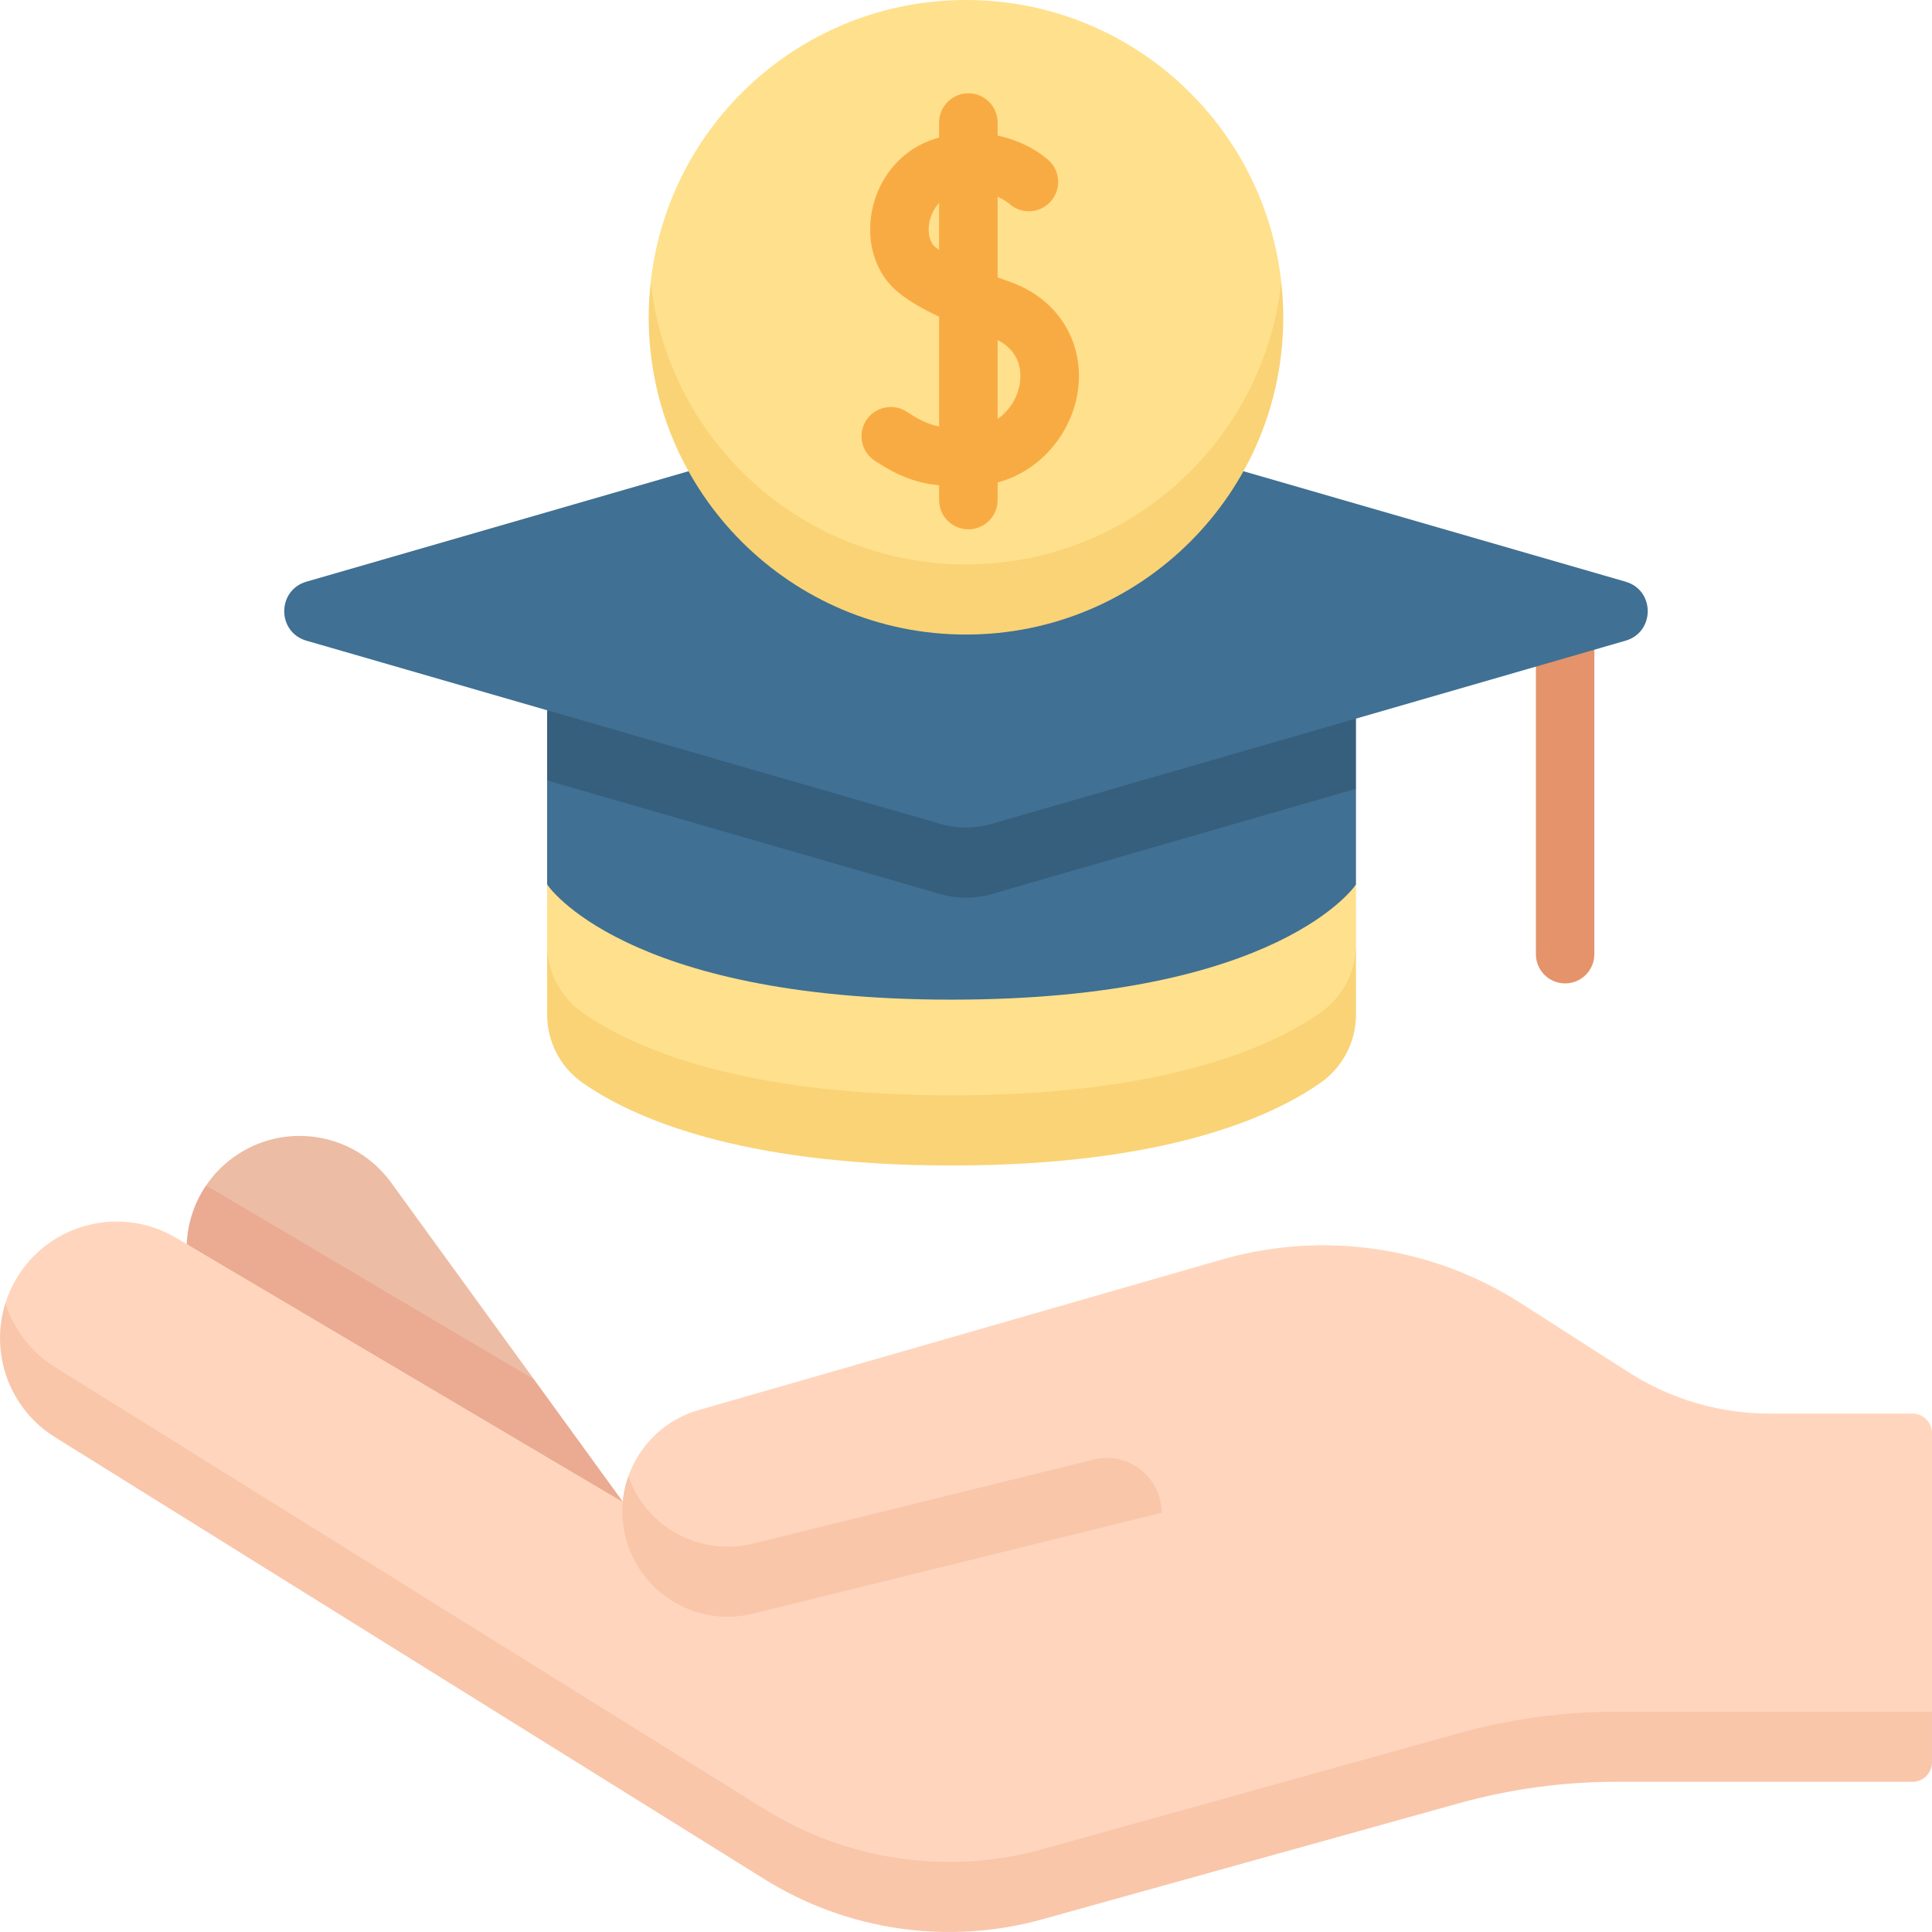<svg xmlns="http://www.w3.org/2000/svg" id="Capa_1" height="512" viewBox="0 0 512 512" width="512"><g><g><g><path d="m252.164 273.917c87.063 0 107.182-39.503 107.182-39.503v-25.394l-9-8.663 9-9.918-214.349-2.211 9 11.013-9 7.568v27.605s20.104 39.503 107.167 39.503z" fill="#407093"></path><path d="m414.774 260.611c-4.276 0-7.742-3.466-7.742-7.742v-90.899c0-4.276 3.466-7.742 7.742-7.742s7.742 3.466 7.742 7.742v90.899c0 4.276-3.466 7.742-7.742 7.742z" fill="#e4936b"></path><path d="m81.206 154.151 168.01-48.567c4.429-1.28 9.131-1.28 13.561 0l168.01 48.567c7.838 2.266 7.838 13.371 0 15.637l-168.01 48.567c-4.43 1.281-9.131 1.281-13.561 0l-168.01-48.567c-7.838-2.266-7.838-13.371 0-15.637z" fill="#407093"></path><path d="m262.771 218.357c-4.429 1.281-9.126 1.279-13.555-.001l-104.219-30.126v18.581l104.219 30.126c4.429 1.28 9.126 1.282 13.555.002 15.661-4.527 56.137-16.228 96.575-27.917v-18.582c-40.438 11.689-80.914 23.39-96.575 27.917z" fill="#365e7d"></path><path d="m154.411 277.388c12.887 9.02 41.187 21.896 97.753 21.896 56.567 0 84.874-12.876 97.764-21.897 5.899-4.128 9.417-13.892 9.417-27.063v-15.91s-20.119 30.503-107.182 30.503-107.167-30.503-107.167-30.503v15.913c.001 13.168 3.518 22.933 9.415 27.061z" fill="#ffe08c"></path><path d="m349.929 268.387c-12.89 9.021-41.197 21.897-97.764 21.897-56.566 0-84.866-12.876-97.753-21.896-5.897-4.128-9.414-10.862-9.414-18.061v18.581c0 7.199 3.517 13.933 9.414 18.061 12.886 9.02 41.187 21.896 97.753 21.896 56.567 0 84.874-12.876 97.764-21.897 5.899-4.128 9.417-10.863 9.417-18.063v-18.581c0 7.2-3.519 13.935-9.417 18.063z" fill="#f9d375"></path></g><path d="m172.437 74.791c0 50.776 40.263 83.791 83.559 83.791 43.295 0 83.559-32.213 83.559-83.791-4.625-42.063-40.264-74.791-83.559-74.791-43.296 0-78.934 32.728-83.559 74.791z" fill="#ffe08c"></path><g><g><path d="m141.51 365.547-37.865-52.156c-9.721-13.39-28.455-16.364-41.845-6.643-2.889 2.098-5.292 4.615-7.187 7.408l35.79 30.166z" fill="#edbca4"></path><path d="m165.042 397.961-23.533-32.415-86.897-51.391c-3.149 4.641-4.895 10.043-5.137 15.543l47.562 37.129 67.997 31.214c.004-.027.006-.053.008-.08z" fill="#eaab92"></path><path d="m14.566 371.281 188.048 117.151c22.001 13.706 48.744 17.55 73.714 10.595l110.283-30.717c13.577-3.782 27.606-5.699 41.7-5.699h68.113l15.573-9v-73.837c0-2.851-2.311-5.161-5.161-5.161h-37.863c-13.237 0-26.197-3.795-37.343-10.935l-28.64-18.345c-23.503-15.055-52.35-19.261-79.173-11.545l-138.682 39.895c-11.421 3.286-19.099 13.215-20.098 24.357l-118.393-70.017c-14.757-8.727-33.798-3.777-42.435 11.033-1.18 2.024-2.096 4.129-2.774 6.275 0 18.584 6.621 21.895 13.131 25.95z" fill="#ffd6bd"></path><g fill="#f9c6aa"><path d="m166.519 391.238c-1.918 5.424-2.19 11.487-.384 17.421 4.323 14.202 19 22.542 33.413 18.985l108.302-26.73c0-9.449-8.865-16.393-18.039-14.128l-90.263 22.278c-14.016 3.458-28.278-4.335-33.029-17.826z"></path><path d="m386.61 459.311-110.283 30.717c-24.97 6.955-51.714 3.111-73.714-10.595l-188.047-117.152c-6.509-4.056-10.991-10.15-13.131-16.951-4.165 13.17.928 27.929 13.131 35.532l188.048 117.151c22.001 13.706 48.744 17.55 73.714 10.595l110.283-30.717c13.577-3.782 27.606-5.699 41.7-5.699h78.525c2.85 0 5.161-2.311 5.161-5.161v-13.419h-83.687c-14.094.001-28.122 1.918-41.7 5.699z"></path></g></g></g><path d="m255.996 149.583c-43.296 0-78.934-32.728-83.559-74.791-.336 3.052-.522 6.149-.522 9.29 0 46.437 37.645 84.082 84.081 84.082 46.437 0 84.082-37.645 84.082-84.082 0-3.141-.187-6.239-.522-9.29-4.626 42.063-40.264 74.791-83.56 74.791z" fill="#f9d375"></path></g><g><path d="m240.31 109.121c-3.584-2.344-8.391-1.341-10.736 2.245-2.345 3.585-1.34 8.393 2.245 10.738 6.463 4.228 11.209 5.913 17.051 6.511v3.9c0 4.285 3.472 7.757 7.756 7.757s7.756-3.473 7.756-7.757v-4.651c11.858-3.218 19.457-13.436 21.152-23.517 2.214-13.169-4.932-25.069-17.781-29.611-1.111-.393-2.24-.799-3.371-1.217v-21.368c1.715.759 2.754 1.57 2.988 1.765 1.387 1.282 3.236 2.071 5.273 2.071 4.297 0 7.781-3.484 7.781-7.782 0-2.587-1.267-4.873-3.21-6.288-2.654-2.227-7.125-4.781-12.832-5.979v-3.458c0-4.285-3.472-7.757-7.756-7.757s-7.756 3.473-7.756 7.757v3.984c-.298.082-.596.161-.897.252-8.687 2.617-15.175 10.028-16.929 19.342-1.614 8.564 1.179 16.861 7.288 21.652 2.76 2.166 6.108 4.154 10.538 6.208v29.069c-2.808-.506-5.092-1.596-8.56-3.866zm24.071-18.985c6.45 3.209 6.28 9.103 5.854 11.639-.572 3.406-2.556 6.973-5.854 9.242zm-16.478-24.632c-1.511-1.186-2.146-3.766-1.617-6.573.322-1.708 1.155-3.627 2.582-5.131v12.415c-.335-.234-.659-.471-.965-.711z" fill="#f9ab43"></path></g></g></svg>